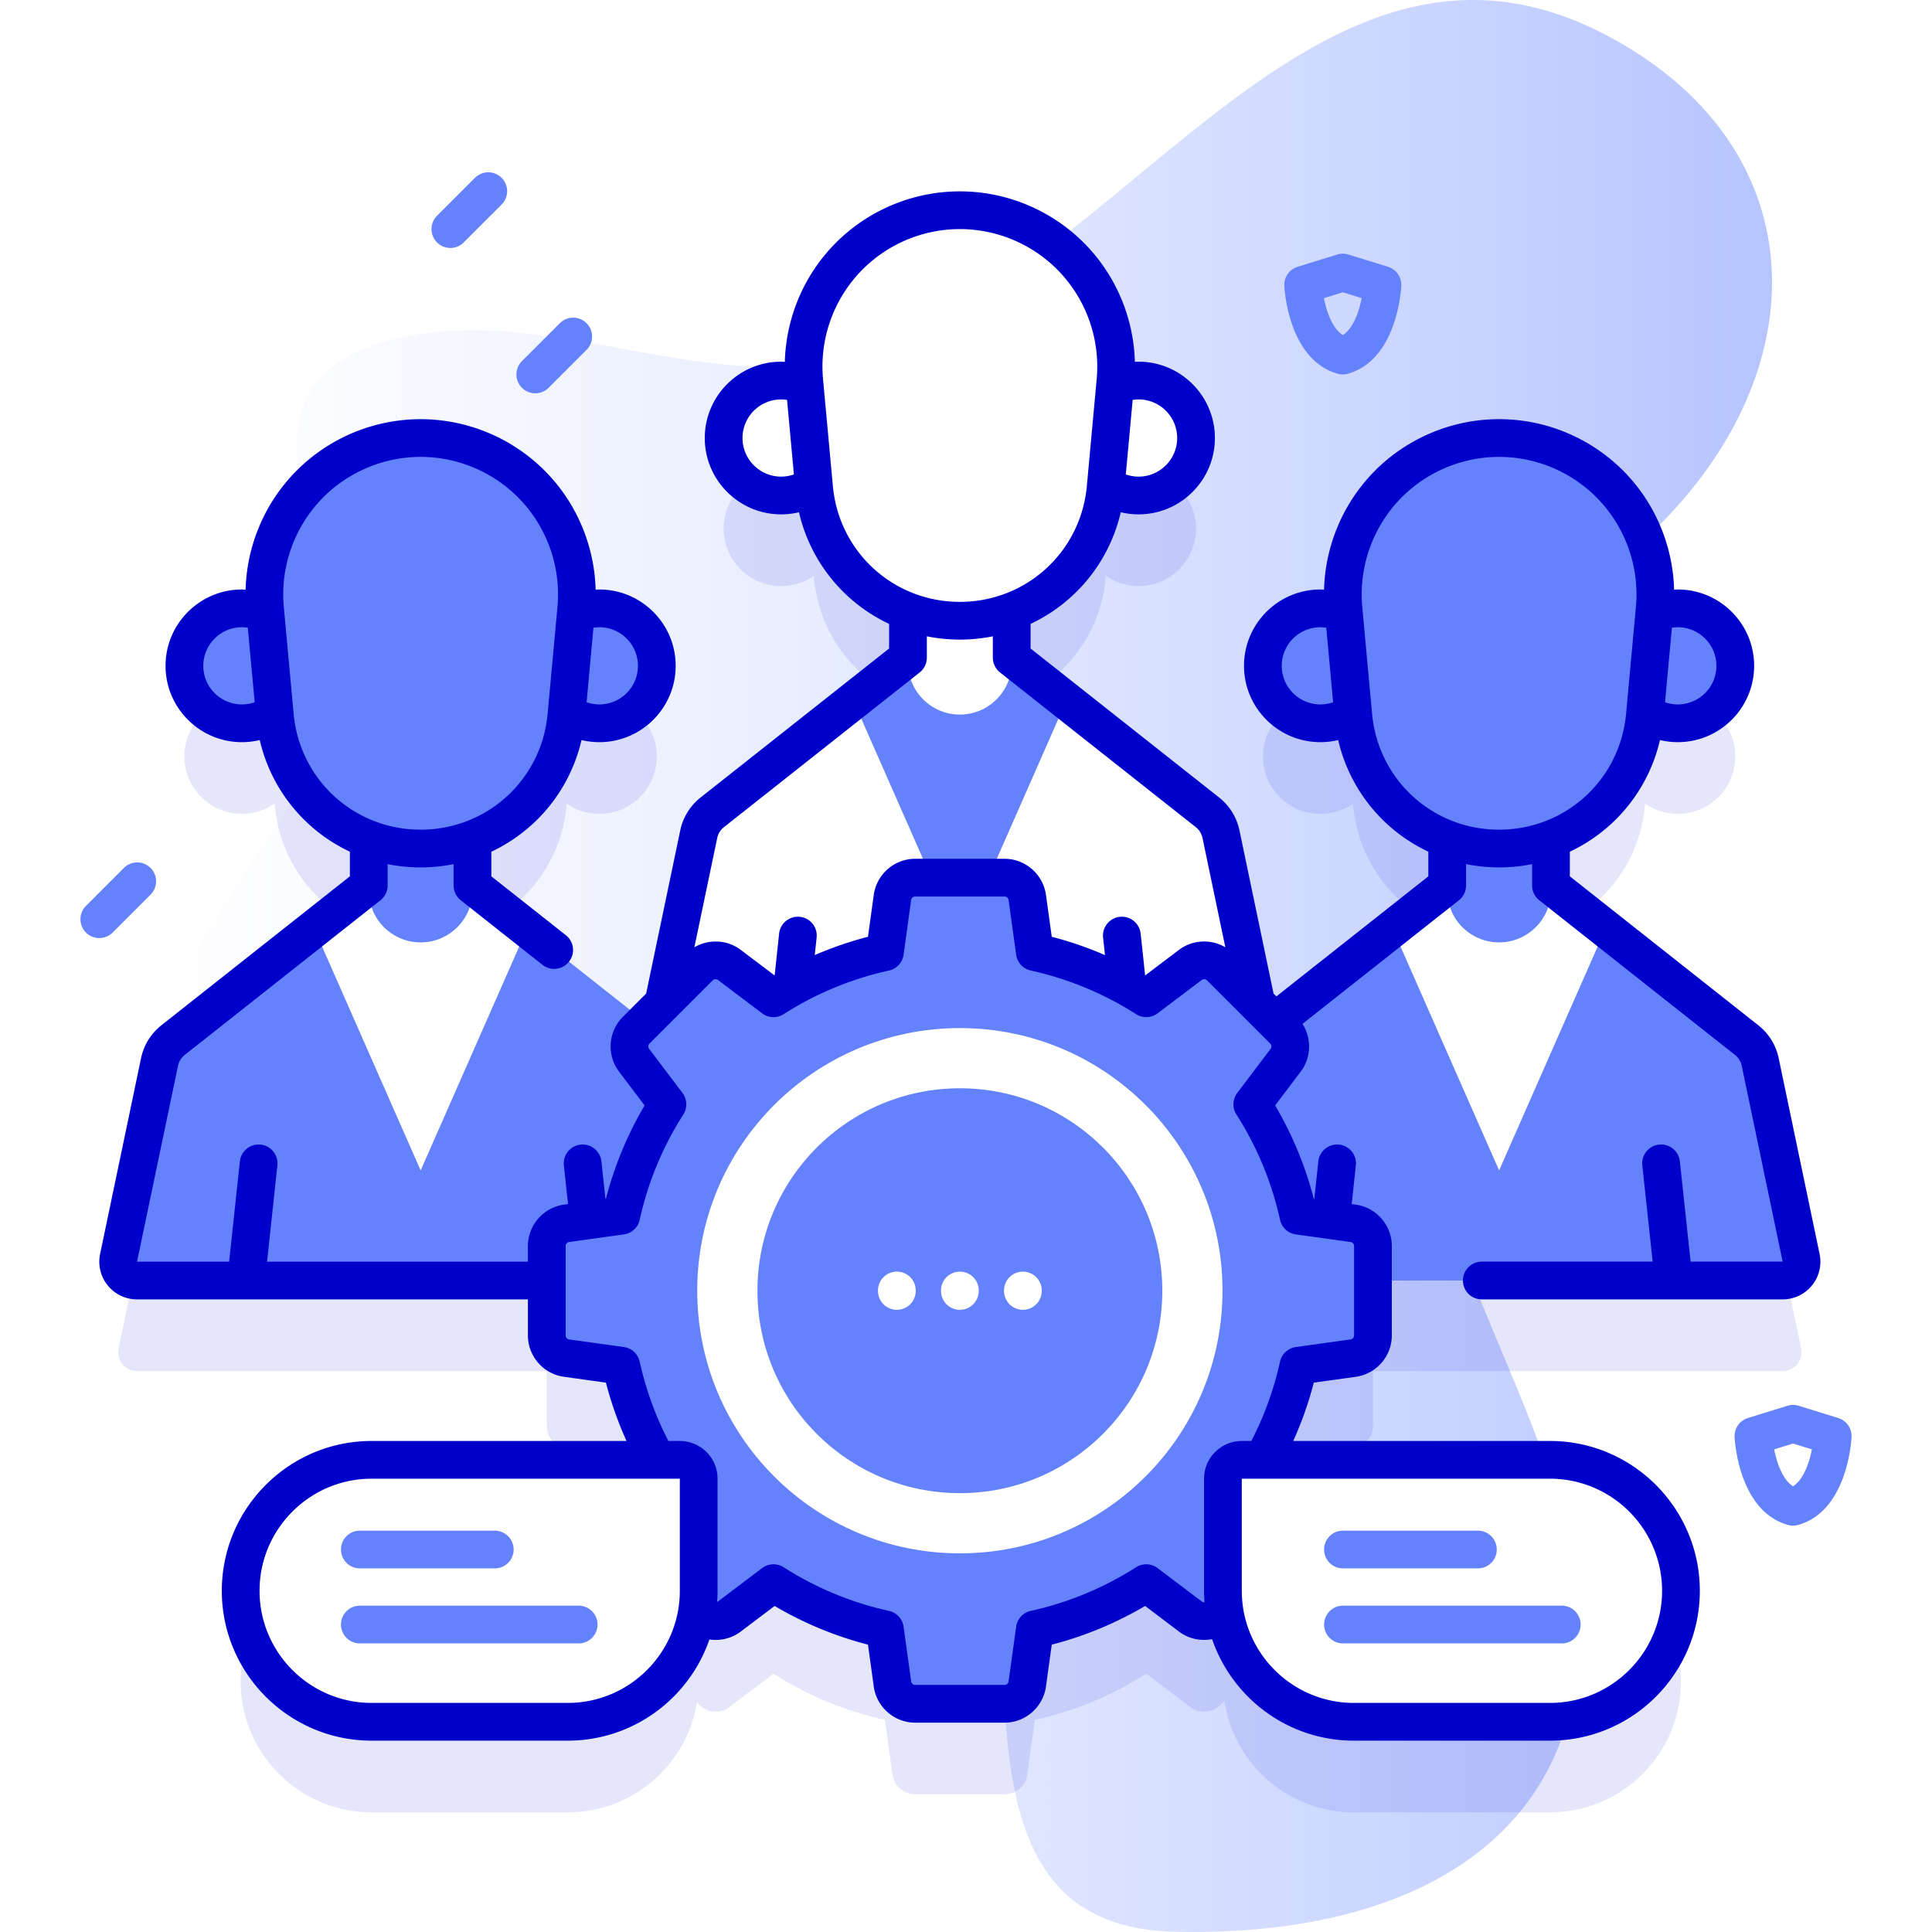 <svg xmlns="http://www.w3.org/2000/svg" version="1.1" xmlns:xlink="http://www.w3.org/1999/xlink" xmlns:svgjs="http://svgjs.com/svgjs" width="512" height="512" x="0" y="0" viewBox="0 0 512 512" style="enable-background:new 0 0 512 512" xml:space="preserve"><defs><linearGradient id="a" x1="39.145" x2="469.604" y1="256" y2="256" gradientUnits="userSpaceOnUse"><stop offset="0" stop-color="#d1ddff" stop-opacity="0"></stop><stop offset="1" stop-color="#b6c4ff"></stop></linearGradient></defs><g><linearGradient id="a" x1="39.145" x2="469.604" y1="256" y2="256" gradientUnits="userSpaceOnUse"><stop offset="0" stop-color="#d1ddff" stop-opacity="0"></stop><stop offset="1" stop-color="#b6c4ff"></stop></linearGradient><path fill="url(&quot;#a&quot;)" d="M426.32 9.651c-78.162-41.767-128.418 64.321-200.598 84.693-36.554 10.317-75.462-11.162-113.096-6.038-12.71 1.73-27.533 6.602-31.965 18.639-9.314 25.298 17.81 45.333 7.33 81.703-11.969 41.539-69.595 82.958-40.953 126.353 24.769 37.529 76.405 13.82 113.137 9.806 178.769-19.538 49.207 185.019 151.443 187.147 80.077 1.666 126.159-41.255 98.968-121.631-10.665-31.527-27.941-61.172-32.585-94.132-8.168-57.969 22.022-116.306 62.906-158.205 41.088-42.109 39.621-99.368-14.587-128.335z" data-original="url(#a)"></path><path fill="#0000CB" d="m477.321 357.333-10.849-51.896a9.998 9.998 0 0 0-3.589-5.8l-51.864-40.981v-12.303c13.503-5.121 23.495-17.57 24.888-32.728l.06-.654a15.154 15.154 0 0 0 8.667 2.714c8.413 0 15.233-6.82 15.233-15.233s-6.82-15.233-15.233-15.233c-2.226 0-4.334.489-6.24 1.347l.118-1.28c2.231-24.267-16.871-45.205-41.24-45.205-24.369 0-43.47 20.938-41.24 45.205l.118 1.28a15.156 15.156 0 0 0-6.24-1.347c-8.413 0-15.233 6.82-15.233 15.233s6.82 15.233 15.233 15.233c3.222 0 6.206-1.007 8.667-2.714l.06.654c1.394 15.16 11.387 27.61 24.892 32.729v12.301l-45.666 36.077-4.943-4.943-9.349-44.724a10.003 10.003 0 0 0-3.589-5.8l-51.864-40.981v-12.303c13.503-5.121 23.495-17.57 24.888-32.728l.06-.654a15.154 15.154 0 0 0 8.667 2.714c8.413 0 15.233-6.82 15.233-15.233s-6.82-15.233-15.233-15.233c-2.226 0-4.334.489-6.24 1.347l.118-1.28c2.231-24.267-16.871-45.205-41.24-45.205-24.369 0-43.471 20.938-41.24 45.205l.118 1.28a15.156 15.156 0 0 0-6.24-1.347c-8.413 0-15.233 6.82-15.233 15.233s6.82 15.233 15.233 15.233c3.222 0 6.206-1.007 8.667-2.714l.06.654c1.393 15.16 11.387 27.61 24.892 32.729v12.301l-51.872 40.98a10 10 0 0 0-3.59 5.802l-9.342 44.725-4.944 4.944-45.662-36.081V246.35c13.503-5.121 23.495-17.57 24.888-32.728l.06-.654a15.154 15.154 0 0 0 8.667 2.714c8.413 0 15.233-6.82 15.233-15.233s-6.82-15.233-15.233-15.233c-2.226 0-4.334.489-6.24 1.347l.118-1.28c2.231-24.267-16.871-45.205-41.24-45.205-24.369 0-43.471 20.938-41.24 45.205l.118 1.28a15.156 15.156 0 0 0-6.24-1.347c-8.413 0-15.233 6.82-15.233 15.233s6.82 15.233 15.233 15.233c3.222 0 6.206-1.007 8.667-2.714l.06.654c1.393 15.16 11.387 27.61 24.892 32.729v12.301l-51.872 40.98a10 10 0 0 0-3.59 5.802l-10.84 51.895c-.649 3.106 1.722 6.022 4.894 6.022h108.586v14.553a6.06 6.06 0 0 0 5.227 6.003l14.51 2.015a91.278 91.278 0 0 0 9.514 24.943H98.491c-19.169 0-34.709 15.54-34.709 34.709 0 19.169 15.54 34.709 34.709 34.709h51.96c17.258 0 31.569-12.598 34.252-29.099l.65.65a6.062 6.062 0 0 0 7.941.549l11.687-8.837a91.355 91.355 0 0 0 29.519 12.23l2.015 14.51a6.06 6.06 0 0 0 6.003 5.227h23.712a6.06 6.06 0 0 0 6.003-5.227l2.015-14.51a91.364 91.364 0 0 0 29.519-12.23l11.687 8.837a6.06 6.06 0 0 0 7.941-.549l1.08-1.08c2.502 16.712 16.914 29.528 34.323 29.528h51.96c19.17 0 34.709-15.54 34.709-34.709 0-19.17-15.54-34.709-34.709-34.709H334.59a91.278 91.278 0 0 0 9.514-24.943l14.51-2.015a6.06 6.06 0 0 0 5.227-6.003V363.35h108.585c3.174.006 5.544-2.911 4.895-6.017z" opacity=".1" data-original="#0000cb"></path><path fill="#6582FD" d="M472.427 339.356H322.122c-3.173 0-5.543-2.917-4.894-6.022l10.84-51.895a9.996 9.996 0 0 1 3.59-5.802l37.402-29.548 56.427-.001 37.397 29.55a10.003 10.003 0 0 1 3.589 5.8l10.849 51.896c.648 3.105-1.722 6.022-4.895 6.022z" data-original="#6582fd"></path><path fill="#FFFFFF" d="m425.488 246.086-28.21 64.086-28.22-64.086 14.47-11.43h27.49z" data-original="#ffffff"></path><g fill="#6582FD"><path d="M383.526 235.996v-24.535h27.493v24.535c0 7.592-6.155 13.747-13.747 13.747-7.591-.001-13.746-6.155-13.746-13.747z" fill="#6582FD" data-original="#6582fd"></path><circle cx="349.911" cy="176.452" r="15.233" fill="#6582FD" data-original="#6582fd"></circle><circle cx="444.635" cy="176.452" r="15.233" fill="#6582FD" data-original="#6582fd"></circle><path d="M397.273 224.871c-20.052 0-36.8-15.279-38.635-35.247l-2.605-28.339c-2.231-24.267 16.871-45.205 41.24-45.205 24.369 0 43.471 20.938 41.24 45.205l-2.605 28.339c-1.835 19.968-18.583 35.247-38.635 35.247z" fill="#6582FD" data-original="#6582fd"></path></g><path fill="#6582FD" d="M186.626 339.356H36.322c-3.173 0-5.543-2.917-4.894-6.022l10.84-51.895a9.996 9.996 0 0 1 3.59-5.802l37.402-29.548 56.427-.001 37.397 29.55a10.003 10.003 0 0 1 3.589 5.8l10.849 51.896c.648 3.105-1.723 6.022-4.896 6.022z" data-original="#6582fd"></path><path fill="#FFFFFF" d="m139.687 246.086-28.209 64.086-28.221-64.086 14.471-11.43h27.49z" data-original="#ffffff"></path><g fill="#6582FD"><path d="M97.726 235.996v-24.535h27.493v24.535c0 7.592-6.155 13.747-13.747 13.747-7.592-.001-13.746-6.155-13.746-13.747z" fill="#6582FD" data-original="#6582fd"></path><circle cx="64.11" cy="176.452" r="15.233" fill="#6582FD" data-original="#6582fd"></circle><circle cx="158.835" cy="176.452" r="15.233" fill="#6582FD" data-original="#6582fd"></circle><path d="M111.473 224.871c-20.052 0-36.8-15.279-38.635-35.247l-2.605-28.339c-2.231-24.267 16.871-45.205 41.24-45.205 24.369 0 43.47 20.938 41.24 45.205l-2.605 28.339c-1.836 19.968-18.584 35.247-38.635 35.247z" fill="#6582FD" data-original="#6582fd"></path></g><path fill="#FFFFFF" d="M329.527 278.985H179.222c-3.173 0-5.543-2.917-4.894-6.022l10.84-51.895a9.996 9.996 0 0 1 3.59-5.802l37.402-29.548 56.427-.001 37.397 29.55a10.003 10.003 0 0 1 3.589 5.8l10.849 51.896c.648 3.105-1.722 6.022-4.895 6.022z" data-original="#ffffff"></path><path fill="#6582FD" d="m282.588 185.715-28.21 64.086-28.22-64.086 14.47-11.43h27.49z" data-original="#6582fd"></path><g fill="#FFFFFF"><path d="M240.626 175.625V151.09h27.493v24.535c0 7.592-6.155 13.747-13.747 13.747-7.591 0-13.746-6.155-13.746-13.747z" fill="#FFFFFF" data-original="#ffffff"></path><circle cx="207.011" cy="116.081" r="15.233" fill="#FFFFFF" data-original="#ffffff"></circle><circle cx="301.735" cy="116.081" r="15.233" fill="#FFFFFF" data-original="#ffffff"></circle><path d="M254.373 164.501c-20.052 0-36.8-15.279-38.635-35.247l-2.605-28.339c-2.231-24.267 16.871-45.205 41.24-45.205 24.369 0 43.47 20.938 41.24 45.205l-2.605 28.339c-1.836 19.967-18.584 35.247-38.635 35.247z" fill="#FFFFFF" data-original="#ffffff"></path></g><path fill="#6582FD" d="m358.614 324.194-14.51-2.015a91.364 91.364 0 0 0-12.23-29.519l8.837-11.687a6.06 6.06 0 0 0-.549-7.941l-16.767-16.767a6.062 6.062 0 0 0-7.941-.549l-11.687 8.837a91.333 91.333 0 0 0-29.519-12.23l-2.015-14.51a6.06 6.06 0 0 0-6.003-5.227h-23.712a6.06 6.06 0 0 0-6.003 5.227l-2.015 14.51a91.364 91.364 0 0 0-29.519 12.23l-11.687-8.837a6.06 6.06 0 0 0-7.941.549l-16.767 16.767a6.062 6.062 0 0 0-.549 7.941l8.837 11.687a91.333 91.333 0 0 0-12.23 29.519l-14.51 2.015a6.06 6.06 0 0 0-5.227 6.003v23.712a6.06 6.06 0 0 0 5.227 6.003l14.51 2.015a91.364 91.364 0 0 0 12.23 29.519l-8.837 11.687a6.06 6.06 0 0 0 .549 7.941l16.767 16.767a6.062 6.062 0 0 0 7.941.549l11.687-8.837a91.355 91.355 0 0 0 29.519 12.23l2.015 14.51a6.06 6.06 0 0 0 6.003 5.227h23.712a6.06 6.06 0 0 0 6.003-5.227l2.015-14.51a91.364 91.364 0 0 0 29.519-12.23l11.687 8.837a6.06 6.06 0 0 0 7.941-.549l16.767-16.767a6.062 6.062 0 0 0 .549-7.941l-8.837-11.687a91.333 91.333 0 0 0 12.23-29.519l14.51-2.015a6.06 6.06 0 0 0 5.227-6.003v-23.712a6.06 6.06 0 0 0-5.227-6.003z" data-original="#6582fd"></path><circle cx="254.375" cy="342.053" r="69.601" fill="#FFFFFF" data-original="#ffffff"></circle><circle cx="254.375" cy="342.053" r="53.648" fill="#6582FD" data-original="#6582fd"></circle><path fill="#FFFFFF" d="M237.677 347.111a5 5 0 0 1-5-5v-.115a5 5 0 0 1 10 0v.115a5 5 0 0 1-5 5zM254.375 347.111a5 5 0 0 1-5-5v-.115a5 5 0 0 1 10 0v.115a5 5 0 0 1-5 5zM271.073 347.111a5 5 0 0 1-5-5v-.115a5 5 0 0 1 10 0v.115a5 5 0 0 1-5 5zM180.161 386.871h-81.67c-19.17 0-34.709 15.54-34.709 34.709 0 19.169 15.54 34.709 34.709 34.709h51.96c19.17 0 34.709-15.54 34.709-34.709v-29.71a4.998 4.998 0 0 0-4.999-4.999z" data-original="#ffffff"></path><path fill="#6582FD" d="M131.121 415.64H95.363a5 5 0 0 1 0-10h35.758a5 5 0 0 1 0 10zM153.349 435.52H95.363a5 5 0 0 1 0-10h57.986a5 5 0 0 1 0 10z" data-original="#6582fd"></path><path fill="#FFFFFF" d="M329.089 386.871h81.669c19.169 0 34.709 15.54 34.709 34.709 0 19.169-15.54 34.709-34.709 34.709h-51.96c-19.17 0-34.709-15.54-34.709-34.709v-29.71a5 5 0 0 1 5-4.999z" data-original="#ffffff"></path><path fill="#0000CB" d="m482.21 332.308-10.841-51.888a14.995 14.995 0 0 0-5.385-8.703l-49.959-39.479v-6.535a43.504 43.504 0 0 0 23.885-29.583c1.534.367 3.116.559 4.724.559 11.155 0 20.23-9.075 20.23-20.229 0-11.155-9.075-20.23-20.23-20.23-.329 0-.651.036-.978.051-.299-11.076-4.559-21.797-12.095-30.058-8.773-9.616-21.271-15.132-34.289-15.132s-25.516 5.516-34.289 15.132c-7.536 8.261-11.795 18.982-12.095 30.058-.325-.015-.647-.051-.975-.051-11.16 0-20.24 9.075-20.24 20.23 0 11.154 9.08 20.229 20.24 20.229 1.606 0 3.187-.193 4.72-.56a43.511 43.511 0 0 0 23.89 29.586v6.533l-40.265 31.817-.755-.755-9.035-43.252a15.007 15.007 0 0 0-5.385-8.701l-49.97-39.488v-6.52a43.507 43.507 0 0 0 23.896-29.591c1.536.369 3.118.563 4.724.563 11.154 0 20.229-9.075 20.229-20.229 0-11.155-9.075-20.23-20.229-20.23-.329 0-.652.036-.979.051-.299-11.075-4.559-21.798-12.096-30.058-8.773-9.617-21.271-15.133-34.288-15.133s-25.515 5.516-34.288 15.132c-7.536 8.261-11.796 18.983-12.095 30.059-.325-.015-.647-.051-.974-.051-11.161 0-20.24 9.075-20.24 20.23 0 11.154 9.08 20.229 20.24 20.229 1.606 0 3.187-.193 4.72-.56a43.509 43.509 0 0 0 23.89 29.586v6.524l-49.955 39.483a15.002 15.002 0 0 0-5.39 8.704l-9.045 43.261-6.186 6.186c-3.881 3.88-4.312 10.109-1.003 14.491l6.782 8.97a96.05 96.05 0 0 0-10.25 24.74l-.128.018-1.066-9.933a5.007 5.007 0 0 0-5.51-4.44c-2.74.29-4.73 2.76-4.44 5.5l1.104 10.246-1.097.152c-5.437.762-9.537 5.474-9.537 10.962v4.15l-69.129.003 2.734-25.516a4.99 4.99 0 0 0-4.44-5.5 4.998 4.998 0 0 0-5.5 4.44l-2.845 26.577-24.407.001 10.851-51.892a4.987 4.987 0 0 1 1.796-2.899l51.86-40.979a5 5 0 0 0 1.9-3.923v-5.658c2.828.566 5.752.869 8.748.869 2.994 0 5.916-.303 8.742-.868v5.657c0 1.53.7 2.976 1.901 3.924l21.65 17.1a4.979 4.979 0 0 0 3.096 1.076 5 5 0 0 0 3.102-8.923l-19.75-15.599v-6.529a43.511 43.511 0 0 0 23.896-29.588c1.534.367 3.116.559 4.724.559 11.155 0 20.23-9.075 20.23-20.229 0-11.155-9.075-20.23-20.23-20.23-.329 0-.652.036-.978.051-.3-11.076-4.559-21.797-12.095-30.058a46.517 46.517 0 0 0-34.289-15.132 46.516 46.516 0 0 0-34.288 15.132c-7.536 8.261-11.795 18.982-12.095 30.058-.325-.015-.646-.051-.974-.051-11.161 0-20.24 9.075-20.24 20.23 0 11.154 9.08 20.229 20.24 20.229 1.606 0 3.187-.193 4.72-.56a43.511 43.511 0 0 0 23.89 29.586v6.533L42.77 271.713a15.002 15.002 0 0 0-5.39 8.704l-10.85 51.891a9.958 9.958 0 0 0 2.025 8.348 9.97 9.97 0 0 0 7.77 3.694h103.58v9.561c0 5.5 4.106 10.209 9.54 10.952l11.132 1.55a95.791 95.791 0 0 0 5.457 15.459H98.491c-21.896 0-39.709 17.813-39.709 39.709s17.813 39.71 39.709 39.71h51.96c17.383 0 32.182-11.232 37.549-26.815 2.86.426 5.871-.254 8.31-2.097l8.969-6.782a96.08 96.08 0 0 0 24.741 10.251l1.543 11.137c.761 5.437 5.469 9.536 10.952 9.536h23.72c5.482 0 10.19-4.1 10.953-9.544l1.541-11.129a96.037 96.037 0 0 0 24.741-10.251l8.971 6.784c2.572 1.943 5.782 2.586 8.78 2.007 5.341 15.629 20.163 26.903 37.578 26.903h51.96c21.896 0 39.71-17.813 39.71-39.71 0-21.896-17.813-39.709-39.71-39.709h-68.043a95.791 95.791 0 0 0 5.457-15.459l11.12-1.548c5.445-.745 9.552-5.454 9.552-10.954V330.2c0-5.488-4.1-10.2-9.543-10.963l-1.084-.15 1.097-10.247a4.99 4.99 0 0 0-4.44-5.5 4.998 4.998 0 0 0-5.5 4.44l-1.066 9.934-.137-.019a96.068 96.068 0 0 0-10.251-24.74l6.784-8.972c2.824-3.74 2.913-8.822.466-12.645l41.454-32.756a5 5 0 0 0 1.9-3.923v-5.658c2.828.566 5.752.869 8.748.869 2.998 0 5.923-.304 8.752-.87v5.659a5 5 0 0 0 1.9 3.923l51.864 40.983a4.992 4.992 0 0 1 1.79 2.896l10.845 51.887h-24.4l-2.844-26.574a5.007 5.007 0 0 0-5.51-4.44c-2.74.29-4.73 2.76-4.44 5.5l2.742 25.514h-45.277c-2.762 0-5 2.238-5 5s2.238 5 5 5h79.729a9.963 9.963 0 0 0 7.759-3.69 9.959 9.959 0 0 0 2.027-8.35zm-39.142-165.955a10.308 10.308 0 0 1 1.566-.133c5.641 0 10.23 4.59 10.23 10.23s-4.59 10.229-10.23 10.229c-1.167 0-2.305-.201-3.382-.579zm-93.153 20.327c-5.646 0-10.24-4.589-10.24-10.229s4.594-10.23 10.24-10.23c.53 0 1.049.054 1.563.133l1.815 19.747a10.208 10.208 0 0 1-3.378.579zm-49.747-80.697a10.31 10.31 0 0 1 1.567-.133c5.641 0 10.229 4.59 10.229 10.23s-4.589 10.229-10.229 10.229c-1.163 0-2.302-.203-3.383-.583zm-93.153 20.327c-5.646 0-10.24-4.589-10.24-10.229s4.594-10.23 10.24-10.23c.53 0 1.049.054 1.563.133l1.815 19.747a10.208 10.208 0 0 1-3.378.579zm-49.747 40.043a10.31 10.31 0 0 1 1.567-.133c5.641 0 10.23 4.59 10.23 10.23s-4.589 10.229-10.23 10.229c-1.167 0-2.305-.202-3.382-.579zM64.115 186.68c-5.646 0-10.24-4.589-10.24-10.229s4.594-10.23 10.24-10.23c.529 0 1.049.054 1.562.133l1.815 19.747a10.198 10.198 0 0 1-3.377.579zm13.701 2.487-2.605-28.339c-.935-10.17 2.477-20.33 9.36-27.875s16.688-11.872 26.901-11.872 20.018 4.327 26.901 11.872 10.294 17.705 9.36 27.875l-2.605 28.339c-1.609 17.504-16.078 30.704-33.656 30.704-17.577 0-32.047-13.2-33.656-30.704zm142.901-60.371-2.605-28.339c-.935-10.17 2.477-20.33 9.36-27.875s16.688-11.872 26.9-11.872c10.213 0 20.018 4.327 26.901 11.872s10.295 17.705 9.36 27.875l-2.606 28.339c-1.608 17.505-16.077 30.705-33.655 30.705s-32.046-13.2-33.655-30.705zm-30.648 93.296a4.987 4.987 0 0 1 1.796-2.899l51.86-40.989a5 5 0 0 0 1.899-3.923v-5.648c2.828.566 5.752.869 8.748.869 2.994 0 5.916-.303 8.742-.868v5.647a5 5 0 0 0 1.9 3.923l51.875 40.993a4.992 4.992 0 0 1 1.79 2.896l6.046 28.941c-3.786-2.219-8.675-2.045-12.285.695l-8.968 6.774-1.189-11.093a5.007 5.007 0 0 0-5.51-4.44c-2.74.29-4.73 2.76-4.44 5.5l.5 4.641a96.092 96.092 0 0 0-14.105-4.857l-1.543-11.14c-.763-5.43-5.471-9.524-10.951-9.524h-23.72c-5.48 0-10.188 4.095-10.953 9.533l-1.542 11.131a96.112 96.112 0 0 0-14.101 4.855l.496-4.639a4.99 4.99 0 0 0-4.44-5.5 4.998 4.998 0 0 0-5.5 4.44l-1.188 11.09a.04.04 0 0 1-.009.005l-8.959-6.768c-3.619-2.746-8.51-2.922-12.302-.697zm-9.908 199.488c0 16.382-13.328 29.71-29.709 29.71h-51.96c-16.382 0-29.709-13.328-29.709-29.71s13.328-29.709 29.709-29.709h81.669zm230.597-29.709c16.382 0 29.71 13.327 29.71 29.709s-13.328 29.71-29.71 29.71h-51.96c-16.382 0-29.709-13.328-29.709-29.71l-.007-29.709h.007zm-71.536-68.613a5 5 0 0 0 4.196 3.875l14.503 2.01c.535.074.923.52.923 1.058v23.71c0 .525-.39.976-.919 1.048l-14.51 2.02a4.998 4.998 0 0 0-4.193 3.877 85.87 85.87 0 0 1-7.607 21.017h-2.526c-5.514 0-10 4.486-10 10v29.709c0 1.018.051 2.024.127 3.023a1.058 1.058 0 0 1-.746-.201l-11.69-8.84a5 5 0 0 0-5.707-.226 86.209 86.209 0 0 1-27.906 11.562 5 5 0 0 0-3.875 4.197l-2.009 14.502a1.067 1.067 0 0 1-1.048.923h-23.72c-.524 0-.975-.396-1.047-.916l-2.01-14.51a5 5 0 0 0-3.875-4.196 86.17 86.17 0 0 1-27.906-11.562 5.003 5.003 0 0 0-5.707.226l-11.688 8.838c-.074.056-.158.087-.241.121.072-.972.12-1.95.12-2.94v-29.709c0-5.514-4.486-10-10-10h-3.026a85.806 85.806 0 0 1-7.607-21.016 5 5 0 0 0-4.194-3.878l-14.522-2.021a1.057 1.057 0 0 1-.907-1.046V330.2c0-.538.388-.983.916-1.057l14.51-2.011a5 5 0 0 0 4.196-3.876 86.192 86.192 0 0 1 11.562-27.905 5 5 0 0 0-.226-5.707l-8.838-11.688a1.067 1.067 0 0 1 .096-1.391l16.761-16.762a1.069 1.069 0 0 1 1.399-.095l11.69 8.83a4.998 4.998 0 0 0 5.705.225 86.232 86.232 0 0 1 27.906-11.561 5 5 0 0 0 3.875-4.196l2.009-14.502a1.066 1.066 0 0 1 1.049-.915h23.72c.524 0 .976.394 1.047.905l2.01 14.511a5 5 0 0 0 3.876 4.197 86.168 86.168 0 0 1 27.905 11.561 5 5 0 0 0 5.705-.224l11.7-8.838a1.063 1.063 0 0 1 1.381.093l16.771 16.771c.372.372.413.971.097 1.389l-8.84 11.69a4.998 4.998 0 0 0-.226 5.706 86.255 86.255 0 0 1 11.561 27.908zm58.051-103.387c-17.578 0-32.047-13.2-33.656-30.704l-2.604-28.339a36.493 36.493 0 0 1 9.359-27.875c6.884-7.545 16.688-11.872 26.901-11.872s20.018 4.327 26.901 11.872 10.295 17.705 9.36 27.875l-2.606 28.339c-1.608 17.504-16.077 30.704-33.655 30.704z" data-original="#0000cb"></path><path fill="#6582FD" d="M391.659 415.64h-35.758a5 5 0 0 1 0-10h35.758a5 5 0 0 1 0 10zM413.887 435.52h-57.986a5 5 0 0 1 0-10h57.986a5 5 0 0 1 0 10zM475.18 404.316a5 5 0 0 1-1.367-.19c-13.11-3.727-14.093-22.537-14.128-23.336a5 5 0 0 1 3.516-4.998l10.5-3.252a4.993 4.993 0 0 1 2.959 0l10.5 3.252a5.002 5.002 0 0 1 3.516 4.998c-.035.799-1.018 19.609-14.128 23.336-.448.127-.908.19-1.368.19zm-5.008-20.214c.697 3.519 2.193 7.979 5.006 9.782 2.828-1.817 4.31-6.338 5-9.785l-4.998-1.548zM355.856 99.229a5 5 0 0 1-1.367-.19c-13.11-3.727-14.093-22.537-14.128-23.336a5 5 0 0 1 3.516-4.998l10.5-3.252a4.993 4.993 0 0 1 2.959 0l10.5 3.252a5.002 5.002 0 0 1 3.516 4.998c-.035.799-1.019 19.609-14.128 23.336-.448.126-.908.19-1.368.19zm-5.008-20.215c.697 3.519 2.193 7.981 5.008 9.783 2.812-1.801 4.31-6.261 5.007-9.783l-5.007-1.551zM141.862 104.229a4.998 4.998 0 0 1-3.536-8.535l10-10a5 5 0 1 1 7.071 7.07l-10 10a4.984 4.984 0 0 1-3.535 1.465zM119.356 65.71a4.998 4.998 0 0 1-3.536-8.535l10-10a5 5 0 1 1 7.071 7.07l-10 10a4.98 4.98 0 0 1-3.535 1.465zM26.32 248.594a4.998 4.998 0 0 1-3.536-8.535l10-10a5 5 0 1 1 7.071 7.07l-10 10a4.984 4.984 0 0 1-3.535 1.465z" data-original="#6582fd"></path></g></svg>